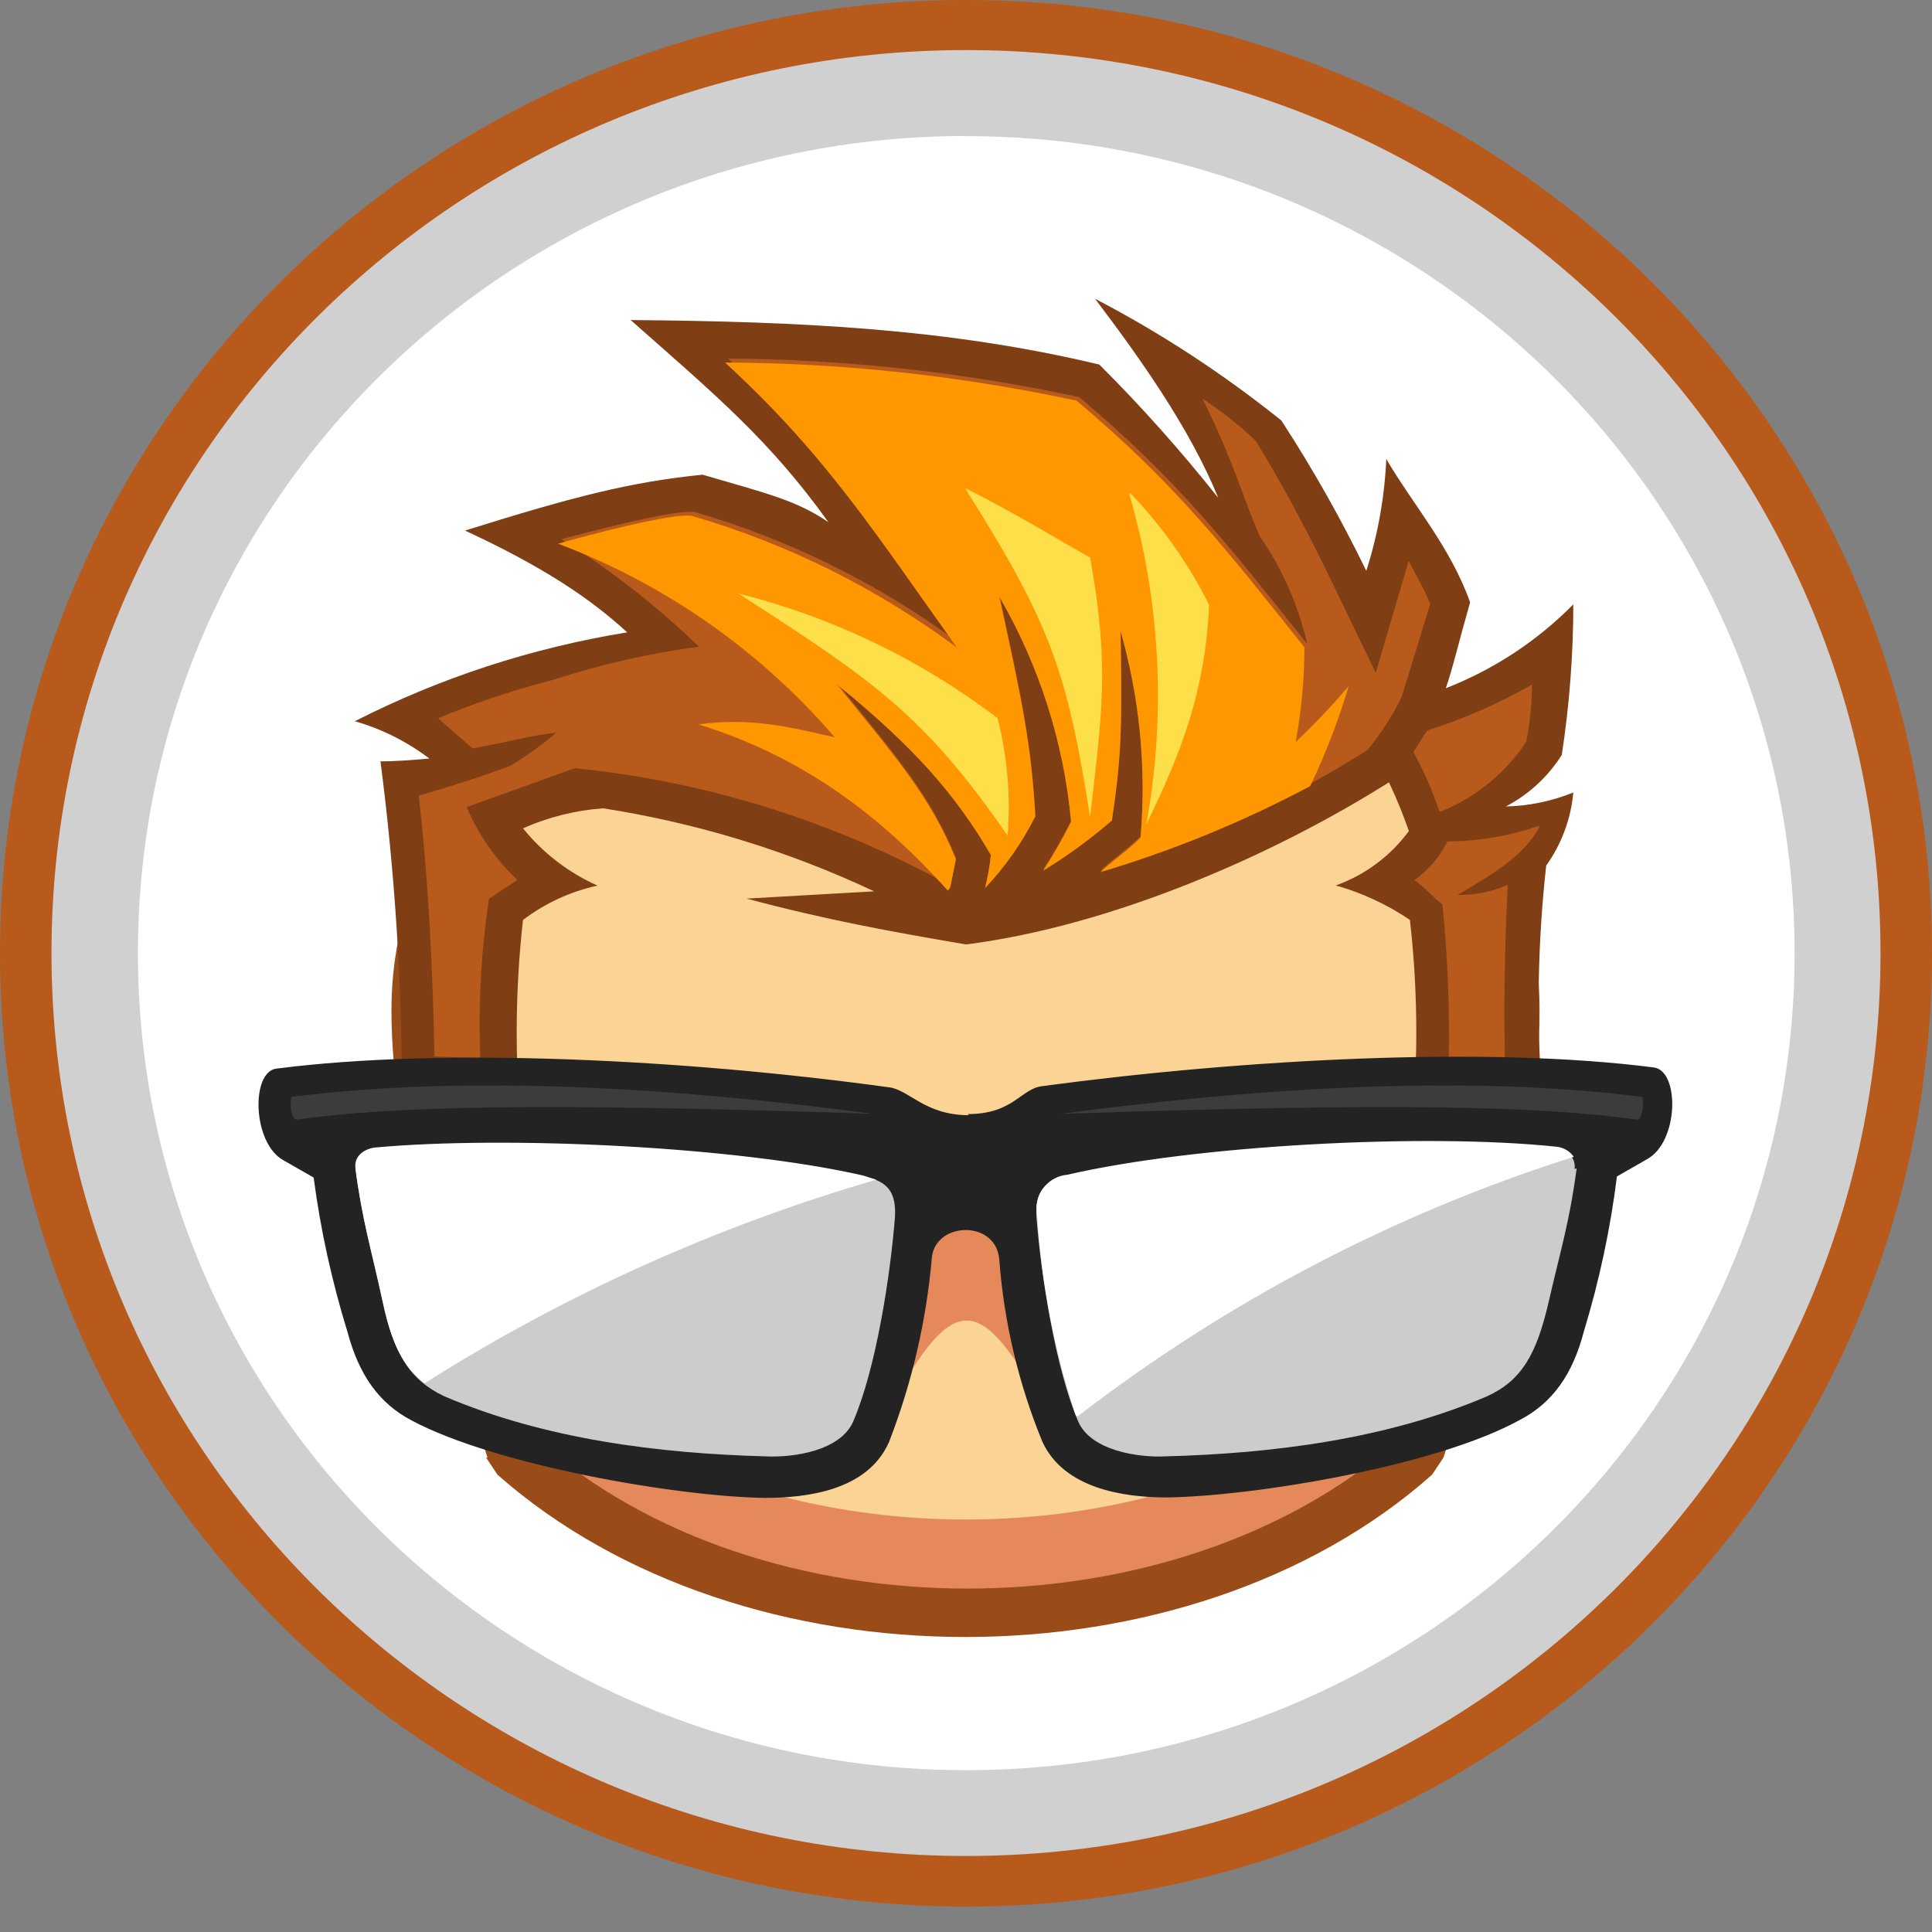 <svg width="26" height="26" viewBox="0 0 26 26" fill="none" xmlns="http://www.w3.org/2000/svg">
<rect x="0" y="0" width="26" height="26" fill="#808080" stroke="none"/>
<g clip-path="url(#clip0_1006_1752)">
<path d="M13.002 0C20.176 0 26 5.749 26 12.829C26 19.909 20.169 25.658 13.002 25.658C5.835 25.658 0 19.911 0 12.829C0 5.747 5.826 0 13.002 0Z" fill="#B85A1B"/>
<path d="M13.001 0.674C19.811 0.674 25.307 6.114 25.307 12.825C25.307 19.537 19.79 24.977 13.001 24.977C6.212 24.977 0.693 19.537 0.693 12.825C0.693 6.114 6.211 0.674 13.001 0.674Z" fill="url(#paint0_radial_1006_1752)"/>
<path d="M13.002 1.832C19.153 1.832 24.151 6.751 24.151 12.827C24.151 18.903 19.162 23.822 13.002 23.822C6.841 23.822 1.856 18.901 1.856 12.825C1.856 6.749 6.847 1.83 13.002 1.83V1.832Z" fill="white"/>
<path d="M6.56 19.615C5.996 17.839 5.268 15.448 5.268 13.595C5.268 6.305 20.719 5.977 20.719 13.595C20.719 15.448 19.985 17.839 19.426 19.615L19.272 19.846C15.993 22.758 9.995 22.758 6.695 19.846L6.541 19.615H6.56Z" fill="#9A4C18"/>
<path d="M7.195 19.366C6.693 17.786 5.961 15.393 5.961 13.638C5.961 7.177 20.069 6.848 20.069 13.638C20.069 15.393 19.335 17.777 18.833 19.366C15.805 22.049 10.231 22.049 7.221 19.366H7.195Z" fill="#E5895B"/>
<path d="M5.995 12.944C6.921 7.368 19.053 7.099 19.981 12.925C19.945 13.566 19.868 14.204 19.749 14.834C17.842 14.84 15.937 14.943 14.038 15.143C13.749 15.18 13.653 15.451 13.036 15.451C12.419 15.451 12.227 15.18 11.956 15.143C10.06 14.934 8.153 14.83 6.245 14.834C6.117 14.215 6.04 13.585 6.014 12.953L5.995 12.944ZM17.375 19.405C14.772 20.797 11.224 20.797 8.619 19.405C9.176 19.48 9.736 19.526 10.297 19.541C10.861 19.541 11.685 19.465 11.975 18.942C12.84 17.362 13.19 17.4 14.044 18.942C14.334 19.463 15.145 19.541 15.722 19.541C16.283 19.526 16.843 19.48 17.4 19.405H17.375Z" fill="#FAD395"/>
<path d="M5.343 14.717L6.98 14.755C6.931 13.963 6.95 13.169 7.038 12.381C7.335 12.155 7.678 11.997 8.041 11.918C7.65 11.743 7.307 11.48 7.038 11.147C7.381 10.996 7.746 10.904 8.118 10.878C9.38 11.075 10.609 11.452 11.764 11.995L10.048 12.093C11.128 12.381 11.976 12.535 13.001 12.71C14.967 12.458 17.128 11.514 18.692 10.528C18.793 10.742 18.883 10.961 18.96 11.184C18.712 11.521 18.37 11.775 17.977 11.916C18.332 12.016 18.667 12.172 18.974 12.379C19.064 13.167 19.083 13.961 19.032 14.753L20.749 14.715C20.676 13.694 20.695 12.667 20.808 11.649C21.015 11.359 21.141 11.019 21.173 10.665C20.885 10.782 20.576 10.846 20.266 10.853C20.573 10.692 20.832 10.453 21.018 10.159C21.12 9.49 21.173 8.812 21.173 8.133C20.687 8.626 20.102 9.01 19.457 9.262C19.551 8.993 19.63 8.645 19.784 8.105C19.515 7.353 19.013 6.788 18.656 6.177C18.633 6.689 18.543 7.195 18.387 7.682C18.048 6.984 17.666 6.307 17.243 5.658C16.462 5.032 15.623 4.482 14.736 4.02C15.334 4.81 16.009 5.756 16.395 6.7C15.896 6.072 15.362 5.472 14.794 4.906C12.768 4.422 10.782 4.326 8.487 4.307C9.644 5.329 10.358 5.925 11.148 7.027C10.723 6.738 10.358 6.651 9.455 6.388C8.49 6.486 7.738 6.677 6.258 7.14C7.3 7.624 7.937 8.047 8.44 8.51C7.164 8.717 5.927 9.119 4.775 9.706C5.138 9.809 5.477 9.981 5.778 10.208C5.565 10.227 5.334 10.246 5.12 10.246C5.313 11.73 5.409 13.225 5.409 14.721L5.343 14.717Z" fill="#7F3E13"/>
<path d="M6.963 11.842C6.675 11.57 6.444 11.242 6.287 10.877V10.859L7.736 10.338C9.51 10.516 11.231 11.056 12.79 11.92L12.866 11.543C12.518 10.697 12.075 10.195 11.267 9.192C12.307 10.042 12.866 10.678 13.336 11.487C13.321 11.637 13.294 11.784 13.259 11.931C13.53 11.645 13.757 11.32 13.934 10.966C13.877 9.982 13.759 9.423 13.45 8.013C13.989 8.94 14.318 9.973 14.415 11.041C14.303 11.267 14.179 11.485 14.039 11.696C14.367 11.496 14.675 11.271 14.965 11.02C15.1 10.136 15.1 9.704 15.082 8.475C15.339 9.376 15.429 10.317 15.35 11.252C15.177 11.427 14.974 11.56 14.811 11.716C16.078 11.348 17.286 10.802 18.4 10.095C18.582 9.877 18.736 9.638 18.862 9.382L19.248 8.127C19.173 7.939 19.06 7.751 18.958 7.548L18.514 9.053C17.993 7.992 17.574 7.029 16.897 5.93C16.677 5.721 16.436 5.532 16.182 5.366C16.588 6.175 16.722 6.683 16.953 7.217C17.256 7.653 17.472 8.144 17.591 8.664C16.53 7.334 15.855 6.463 14.525 5.345C12.973 5.009 11.389 4.836 9.799 4.826C11.169 6.079 11.844 7.159 12.922 8.664C11.846 7.864 10.635 7.264 9.348 6.89C9.079 6.852 7.918 7.159 7.555 7.256C8.221 7.672 8.842 8.158 9.406 8.703C8.744 8.791 8.091 8.938 7.457 9.145C6.925 9.282 6.404 9.455 5.896 9.666L6.359 10.072C6.995 9.956 7.13 9.898 7.488 9.86C7.294 10.024 7.087 10.172 6.871 10.304C6.464 10.458 6.099 10.573 5.635 10.708C5.77 11.886 5.823 13.041 5.847 14.218L6.464 14.237C6.436 13.52 6.474 12.804 6.581 12.095L6.963 11.842ZM20.713 11.113C20.316 11.25 19.899 11.321 19.479 11.323C19.376 11.53 19.224 11.709 19.035 11.844C19.171 11.938 19.286 12.076 19.412 12.174C19.496 13.009 19.521 13.848 19.481 14.687L20.271 14.743C20.234 14.047 20.234 13.05 20.29 11.908C20.078 12.001 19.846 12.047 19.615 12.044C20.213 11.696 20.521 11.479 20.713 11.137V11.113ZM19.383 10.925C19.855 10.735 20.258 10.407 20.54 9.984C20.589 9.73 20.616 9.472 20.617 9.213C20.172 9.467 19.7 9.674 19.209 9.83C19.152 9.905 19.077 10.042 19.02 10.12C19.16 10.371 19.276 10.637 19.366 10.909L19.383 10.925Z" fill="#B85A1B"/>
<path d="M12.789 11.94L12.864 11.564C12.516 10.718 12.074 10.213 11.265 9.213C12.306 10.059 12.864 10.699 13.335 11.508C13.319 11.658 13.293 11.805 13.257 11.952C13.528 11.666 13.756 11.34 13.933 10.987C13.876 10.003 13.758 9.463 13.449 8.033C13.987 8.961 14.316 9.993 14.414 11.062C14.301 11.288 14.175 11.508 14.038 11.718C14.364 11.519 14.674 11.293 14.963 11.043C15.099 10.155 15.099 9.726 15.08 8.496C15.338 9.399 15.428 10.34 15.349 11.274C15.176 11.447 14.973 11.581 14.809 11.737C15.786 11.446 16.732 11.058 17.631 10.58C17.84 10.146 18.013 9.694 18.15 9.232C17.928 9.497 17.689 9.747 17.437 9.984C17.514 9.565 17.554 9.138 17.554 8.711C16.493 7.379 15.818 6.51 14.488 5.392C12.932 5.058 11.348 4.884 9.757 4.879C11.126 6.134 11.801 7.211 12.879 8.716C11.803 7.917 10.594 7.315 9.305 6.941C9.034 6.903 7.876 7.211 7.511 7.317C8.95 7.86 10.231 8.756 11.233 9.922C10.635 9.787 10.116 9.651 9.401 9.749C10.831 10.191 11.871 11.002 12.757 11.987L12.789 11.94Z" fill="#FF9701"/>
<path d="M15.212 6.636C15.639 7.082 15.996 7.588 16.272 8.141C16.216 9.319 15.896 10.13 15.426 11.095C15.697 9.612 15.616 8.087 15.195 6.64L15.212 6.636ZM9.926 7.985C11.194 8.301 12.384 8.873 13.425 9.665C13.556 10.18 13.603 10.715 13.56 11.245C12.441 9.627 11.765 9.163 9.933 7.985H9.926ZM13.011 6.578C13.744 6.954 14.226 7.255 14.67 7.504C14.939 8.971 14.824 9.644 14.67 10.995C14.361 9.046 14.149 8.41 12.992 6.578H13.011Z" fill="#FDE049"/>
<path d="M13.04 15.008C12.441 15.008 12.231 14.66 11.96 14.632C9.221 14.255 5.959 14.092 3.721 14.381C3.375 14.419 3.394 15.384 3.815 15.615L4.221 15.847C4.313 16.548 4.466 17.242 4.675 17.92C4.829 18.499 5.098 18.885 5.54 19.116C6.659 19.714 9.089 20.139 10.286 20.158C10.85 20.158 11.674 20.064 11.964 19.406C12.274 18.608 12.468 17.769 12.541 16.917C12.598 16.436 13.41 16.415 13.448 16.955C13.512 17.796 13.707 18.621 14.027 19.4C14.317 20.036 15.128 20.152 15.705 20.152C16.901 20.134 19.332 19.727 20.451 19.11C20.895 18.879 21.166 18.493 21.316 17.914C21.523 17.233 21.672 16.537 21.76 15.832L22.165 15.6C22.59 15.369 22.608 14.423 22.262 14.366C20.024 14.077 16.764 14.25 14.023 14.617C13.734 14.654 13.638 14.993 13.021 14.993L13.04 15.008Z" fill="#232323"/>
<path d="M3.926 14.757C3.888 14.87 3.926 15.084 4.001 15.065C5.293 14.89 7.161 14.834 11.755 14.99C9.266 14.661 6.413 14.448 3.943 14.759H3.926V14.757ZM22.097 14.757C22.134 14.87 22.097 15.084 22.022 15.065C20.729 14.89 18.861 14.834 14.268 14.99C16.757 14.661 19.61 14.448 22.08 14.759H22.097V14.757Z" fill="#3C3C3C"/>
<path d="M4.783 15.722C4.877 16.437 4.996 16.804 5.15 17.517C5.304 18.23 5.526 18.578 5.978 18.79C7.328 19.368 8.871 19.561 10.304 19.599C10.68 19.618 11.307 19.524 11.48 19.134C11.79 18.419 11.982 17.167 12.044 16.377C12.063 16.049 11.946 15.895 11.638 15.837C9.945 15.461 6.854 15.295 5.054 15.461C4.9 15.479 4.783 15.573 4.802 15.732L4.783 15.722ZM21.218 15.722C21.124 16.437 21.006 16.804 20.842 17.517C20.678 18.23 20.475 18.578 20.014 18.79C18.663 19.368 17.121 19.561 15.688 19.599C15.321 19.618 14.685 19.524 14.512 19.134C14.204 18.419 14.01 17.167 13.948 16.377C13.929 16.049 14.046 15.895 14.354 15.837C16.047 15.461 19.138 15.295 20.938 15.461C21.092 15.479 21.209 15.573 21.19 15.732L21.218 15.722Z" fill="#CCCCCC"/>
<path d="M4.783 15.722C4.877 16.437 4.996 16.804 5.15 17.517C5.263 18.056 5.421 18.404 5.715 18.615C7.601 17.421 9.648 16.499 11.792 15.876L11.617 15.82C9.924 15.432 6.834 15.278 5.034 15.444C4.879 15.472 4.765 15.568 4.783 15.722ZM14.505 19.059C16.508 17.515 18.767 16.333 21.179 15.568C21.126 15.491 21.041 15.442 20.947 15.432C19.155 15.244 16.068 15.414 14.364 15.809C14.114 15.831 13.929 16.051 13.95 16.301C13.95 16.318 13.954 16.333 13.957 16.35C14.014 17.268 14.189 18.177 14.478 19.05L14.505 19.059Z" fill="white"/>
</g>
<defs>
<radialGradient id="paint0_radial_1006_1752" cx="0" cy="0" r="1" gradientUnits="SpaceOnUse" gradientTransform="translate(6.837 4.72) scale(4.839 4.778)">
<stop stop-color="white"/>
<stop offset="1" stop-color="#D0D0D0"/>
</radialGradient>
<clipPath id="clip0_1006_1752">
<rect width="26" height="26" fill="white"/>
</clipPath>
</defs>
</svg>
